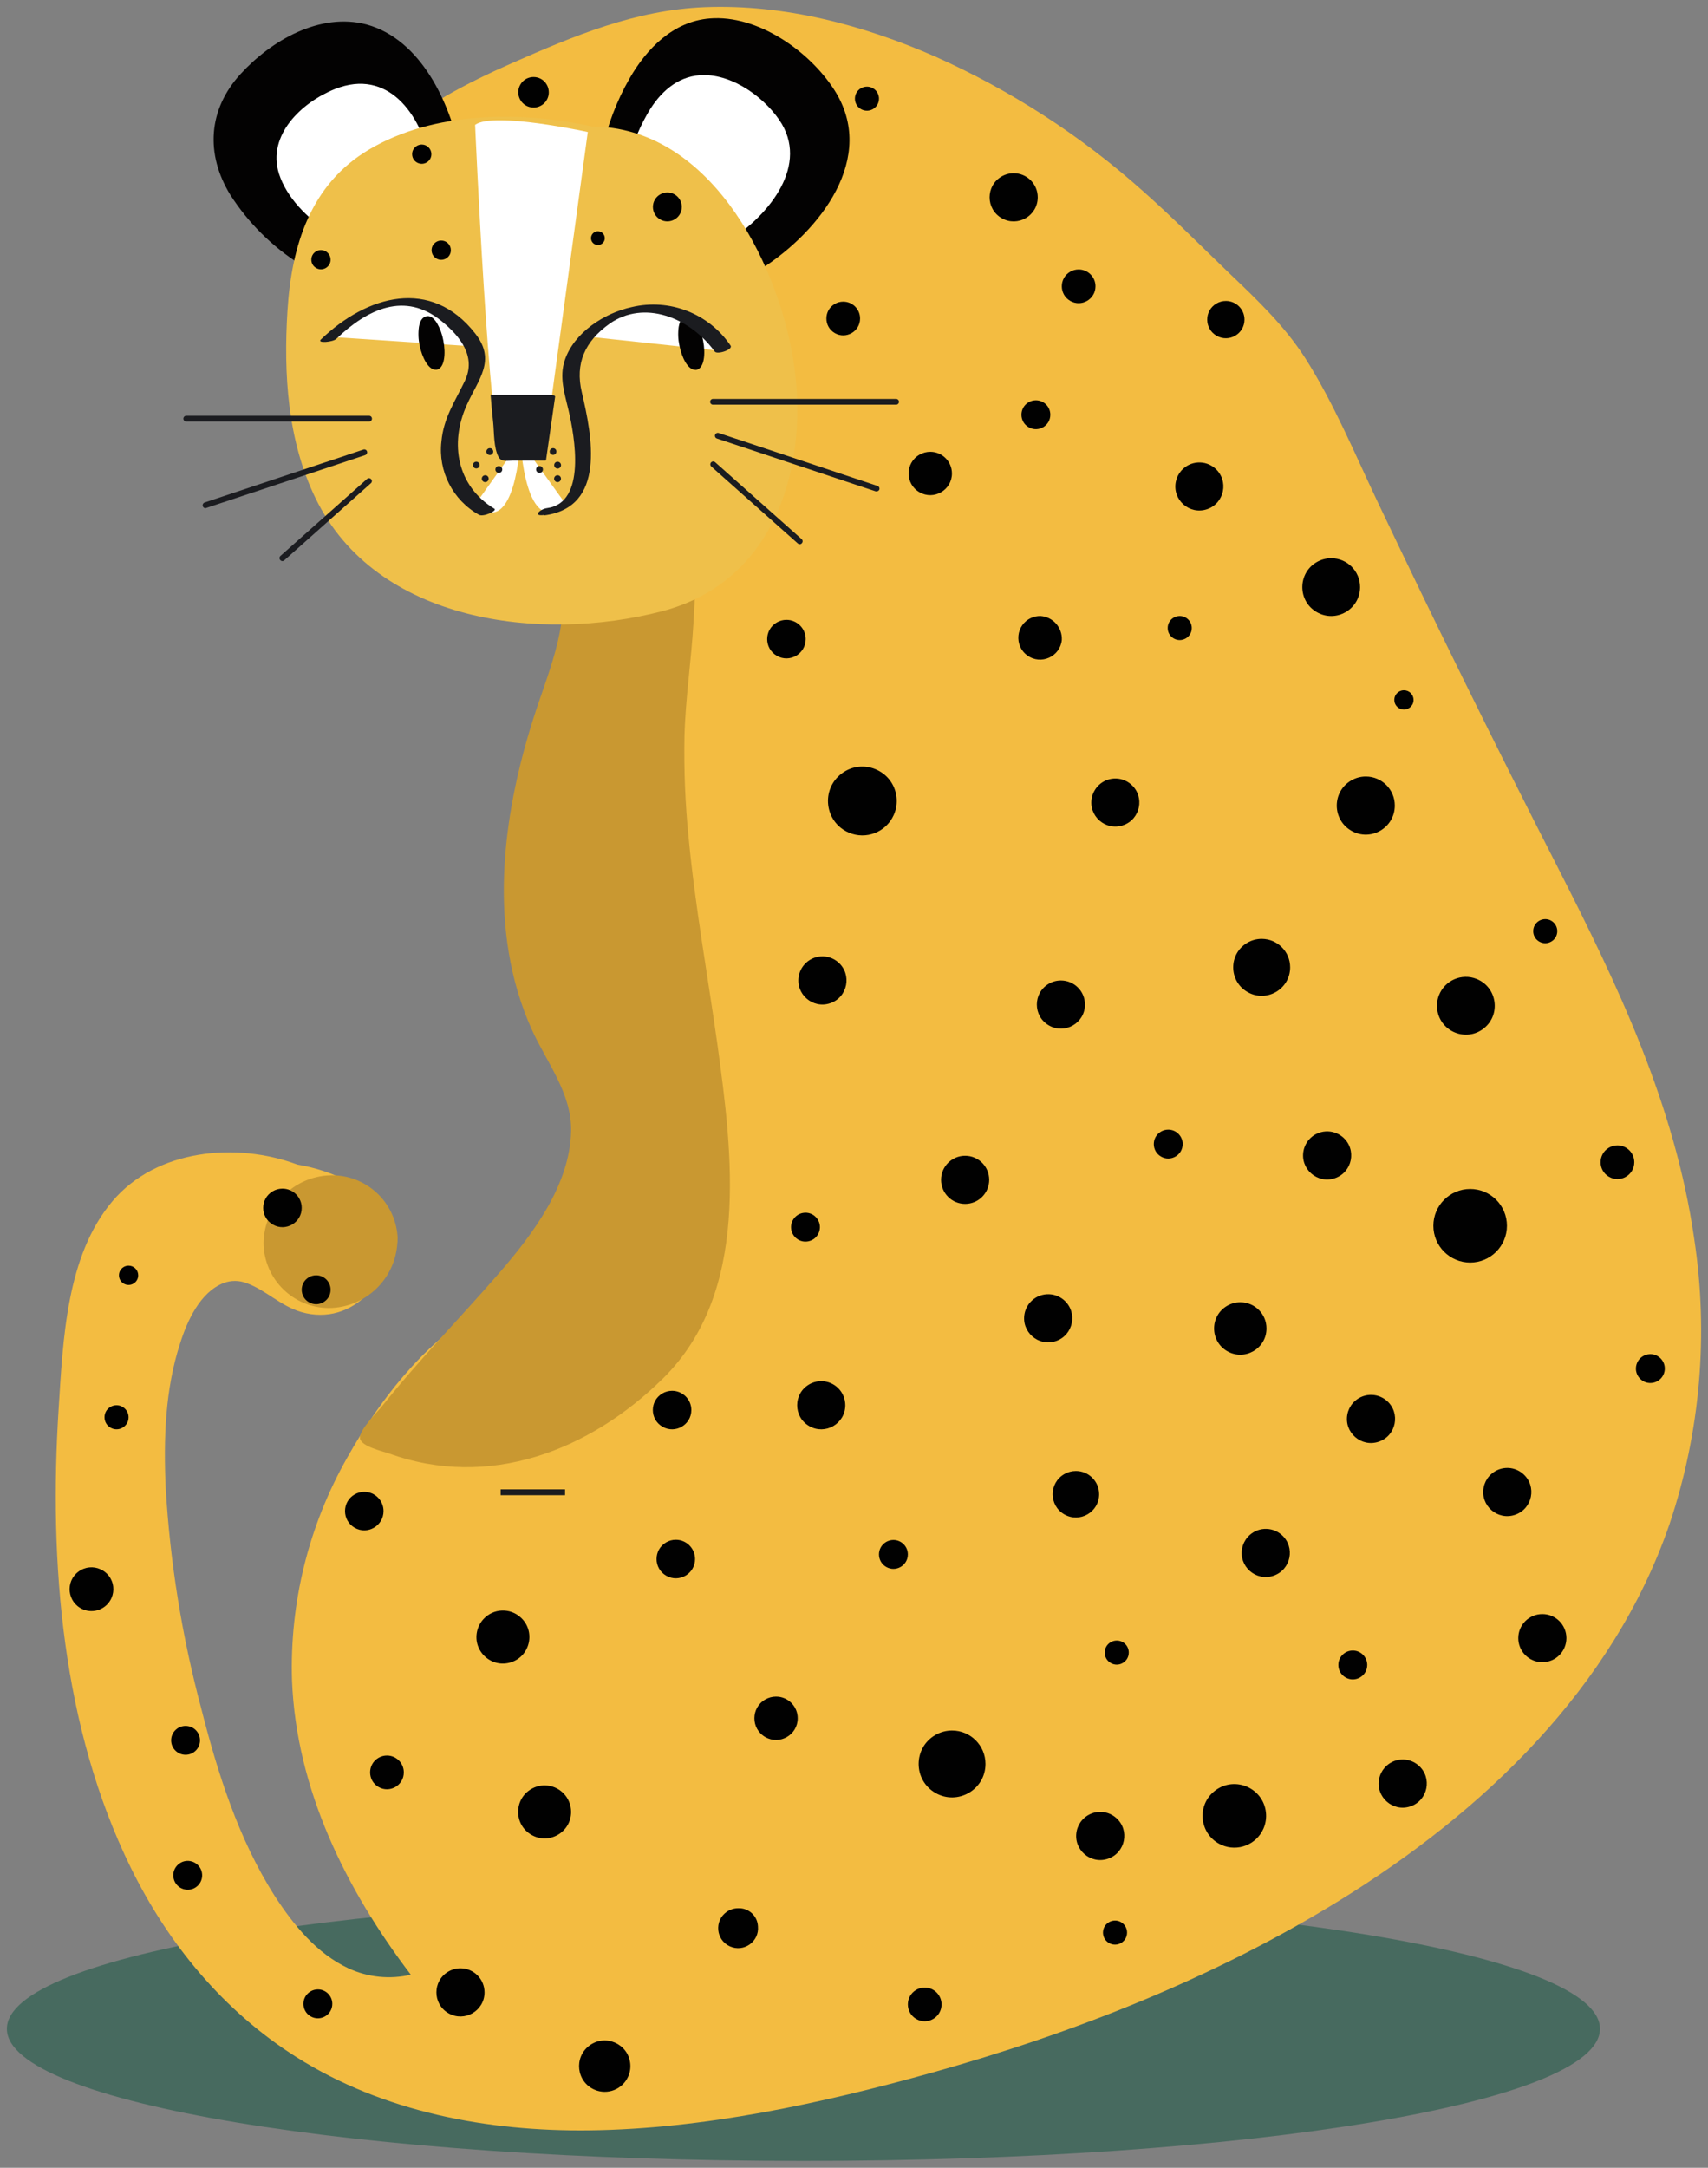 <?xml version="1.0" encoding="UTF-8"?> <svg xmlns="http://www.w3.org/2000/svg" viewBox="1876.62 2342.891 248.413 315.154" width="248.413" height="315.154"><rect x="1876.62" y="2342.891" width="248.413" height="315.154" fill="#808080" stroke="none"/><path fill="rgb(71, 106, 95)" stroke="none" fill-opacity="1" stroke-width="1" stroke-opacity="1" color="rgb(51, 51, 51)" class="cls-1" id="tSvgbdb65beb2f" title="Path 1" d="M 1993.47 2618.645 C 1928.47 2618.645 1877.62 2627.075 1877.62 2637.845 C 1877.62 2648.615 1928.51 2657.045 1993.47 2657.045 C 2058.43 2657.045 2109.32 2648.605 2109.32 2637.845C 2109.32 2627.085 2058.43 2618.645 1993.47 2618.645Z"></path><path fill="rgb(243, 188, 65)" stroke="none" fill-opacity="1" stroke-width="1" stroke-opacity="1" color="rgb(51, 51, 51)" class="cls-2" id="tSvg1702802dc04" title="Path 2" d="M 2123.02 2522.955 C 2120.22 2503.535 2111.95 2486.175 2103.12 2468.875 C 2094.1 2451.228 2085.337 2433.448 2076.83 2415.535 C 2073.56 2408.625 2070.56 2401.405 2066.44 2394.935 C 2063.44 2390.265 2059.44 2386.455 2055.44 2382.645 C 2051.28 2378.645 2047.23 2374.555 2042.92 2370.735 C 2033.9 2362.659 2023.678 2356.036 2012.62 2351.105 C 2002.13 2346.515 1990.67 2343.485 1979.14 2343.935 C 1969.03 2344.335 1960.14 2348.085 1951.04 2352.085 C 1937.95 2357.845 1925.95 2365.275 1922.52 2380.185 C 1920.27 2390.025 1921.4 2400.505 1923.02 2410.335 C 1923.252 2411.415 1924.186 2412.201 1925.29 2412.245 C 1930.026 2412.824 1934.722 2413.696 1939.35 2414.855 C 1947.35 2416.785 1956.1 2419.275 1962.55 2424.585 C 1965.23 2426.785 1967.48 2429.685 1967.62 2433.295 C 1967.612 2435.183 1967.203 2437.047 1966.42 2438.765 C 1964.84 2442.695 1963.14 2446.585 1961.64 2450.555 C 1956.88 2463.115 1953.89 2476.405 1960.64 2488.855 C 1963.4 2493.975 1969.09 2498.255 1969.64 2504.315 C 1970.04 2508.645 1967.99 2512.785 1965.56 2516.245 C 1960.56 2523.295 1953.3 2528.855 1946.09 2533.445 C 1937.94 2538.635 1931.81 2546.445 1927.09 2554.855 C 1921.505 2564.704 1918.738 2575.899 1919.09 2587.215 C 1919.72 2603.025 1926.93 2617.575 1936.37 2629.975 C 1933.332 2630.687 1930.143 2630.363 1927.31 2629.055 C 1922.68 2626.895 1919.31 2622.745 1916.58 2618.535 C 1911.32 2610.305 1908.26 2600.625 1905.88 2591.235 C 1903.08 2580.754 1901.351 2570.015 1900.72 2559.185 C 1900.4 2552.185 1900.63 2544.845 1902.82 2538.185 C 1903.82 2534.975 1905.73 2530.725 1909.15 2529.415 C 1910.207 2529.015 1911.373 2529.015 1912.43 2529.415 C 1915.27 2530.415 1917.43 2532.765 1920.43 2533.635 C 1928 2535.855 1934.43 2528.635 1932.79 2521.135 C 1931.58 2515.675 1924.79 2513.015 1919.86 2512.195 C 1910.97 2508.875 1899.39 2509.965 1892.99 2517.505 C 1886.25 2525.445 1885.79 2537.675 1885.15 2547.685 C 1883.72 2570.075 1885.64 2594.035 1895.65 2614.435 C 1901.13 2625.585 1909.17 2635.285 1919.73 2641.955 C 1932.37 2649.955 1947.57 2652.785 1962.35 2652.605 C 1978.99 2652.395 1996.08 2648.705 2012.14 2644.225 C 2032.79 2638.465 2053.14 2630.465 2071.37 2619.225 C 2092.37 2606.295 2111.24 2588.275 2119.43 2564.485C 2123.916 2551.125 2125.146 2536.887 2123.02 2522.955Z"></path><path fill="rgb(3, 2, 2)" stroke="none" fill-opacity="1" stroke-width="1" stroke-opacity="1" color="rgb(51, 51, 51)" class="cls-3" id="tSvgbfd68a4a78" title="Path 3" d="M 1997.95 2355.945 C 1994.33 2350.315 1986.83 2345.015 1979.85 2345.575 C 1974.55 2345.995 1970.66 2349.945 1968.16 2354.335 C 1966.277 2357.632 1964.927 2361.206 1964.16 2364.925 C 1964.074 2365.602 1964.38 2366.269 1964.95 2366.645 C 1971.617 2371.665 1978.283 2376.685 1984.95 2381.705 C 1985.26 2381.937 1985.626 2382.082 1986.01 2382.125 C 1986.534 2382.239 1987.081 2382.138 1987.53 2381.845C 1995.83 2376.475 2004.3 2365.795 1997.95 2355.945Z"></path><path fill="rgb(255, 255, 255)" stroke="none" fill-opacity="1" stroke-width="1" stroke-opacity="1" color="rgb(51, 51, 51)" class="cls-4" id="tSvg17dee239ab2" title="Path 4" d="M 1989.95 2360.315 C 1987.46 2356.685 1982.44 2353.215 1977.83 2353.885 C 1974.52 2354.365 1972.16 2356.885 1970.61 2359.735 C 1969.372 2361.937 1968.475 2364.314 1967.95 2366.785 C 1967.936 2366.813 1967.936 2366.847 1967.95 2366.875 C 1972.733 2370.465 1977.517 2374.055 1982.3 2377.645 C 1982.381 2377.695 1982.477 2377.713 1982.57 2377.695 C 1982.719 2377.712 1982.871 2377.691 1983.01 2377.635C 1988.5 2374.055 1994.42 2366.835 1989.95 2360.315Z"></path><path fill="rgb(3, 2, 2)" stroke="none" fill-opacity="1" stroke-width="1" stroke-opacity="1" color="rgb(51, 51, 51)" class="cls-3" id="tSvg963e0fc931" title="Path 5" d="M 1943.56 2365.215 C 1942.05 2357.785 1937.85 2348.645 1929.95 2346.455 C 1923.14 2344.645 1916.04 2348.805 1911.61 2353.645 C 1906.87 2358.825 1906.5 2365.295 1910.1 2371.195 C 1912.709 2375.272 1916.18 2378.727 1920.27 2381.315 C 1920.877 2381.662 1921.597 2381.752 1922.27 2381.565 C 1922.593 2381.548 1922.905 2381.44 1923.17 2381.255 C 1929.837 2376.255 1936.503 2371.255 1943.17 2366.255C 1943.498 2366.019 1943.652 2365.609 1943.56 2365.215Z"></path><path fill="rgb(255, 255, 255)" stroke="none" fill-opacity="1" stroke-width="1" stroke-opacity="1" color="rgb(51, 51, 51)" class="cls-4" id="tSvgd9cd9e529" title="Path 6" d="M 1939.22 2366.365 C 1937.81 2359.485 1933.06 2352.765 1925.33 2355.835 C 1920.51 2357.755 1915.42 2362.535 1917.2 2368.165 C 1918.3 2371.615 1921.33 2374.605 1924.31 2376.555 C 1924.731 2376.681 1925.184 2376.646 1925.58 2376.455 C 1925.868 2376.411 1926.145 2376.316 1926.4 2376.175 C 1930.583 2373.032 1934.767 2369.888 1938.95 2366.745C 1939.03 2366.645 1939.25 2366.535 1939.22 2366.365Z"></path><path fill="rgb(201, 152, 49)" stroke="none" fill-opacity="1" stroke-width="1" stroke-opacity="1" color="rgb(51, 51, 51)" class="cls-5" id="tSvg18b02049aa7" title="Path 7" d="M 1980.95 2494.645 C 1979.54 2484.645 1977.73 2474.725 1976.77 2464.645 C 1976.275 2459.738 1976.075 2454.806 1976.17 2449.875 C 1976.32 2444.375 1977.17 2438.875 1977.48 2433.415 C 1978.36 2419.105 1977.95 2403.955 1973.86 2390.095 C 1973.69 2389.515 1973.51 2388.945 1973.31 2388.375 C 1973.31 2388.375 1973.31 2388.375 1973.31 2388.375 C 1973.31 2388.375 1973.31 2388.265 1973.24 2388.195 C 1972.87 2387.806 1972.381 2387.553 1971.85 2387.475 C 1970.74 2387.055 1969.41 2386.745 1969.29 2387.075 C 1965.92 2396.315 1962.55 2405.555 1959.18 2414.795 C 1958.49 2416.685 1957.61 2418.595 1957.09 2420.535 C 1956.49 2422.785 1958 2424.535 1958.35 2426.905 C 1959.35 2434.275 1956.29 2440.725 1954.14 2447.515 C 1949.59 2461.865 1947.57 2478.265 1953.9 2492.425 C 1956.05 2497.245 1959.79 2501.805 1959.68 2507.315 C 1959.52 2515.145 1954.12 2522.315 1949.22 2527.965 C 1943.57 2534.475 1937.52 2540.625 1932.14 2547.385 C 1931.55 2548.125 1928.75 2550.865 1928.98 2552.035 C 1929.21 2553.205 1932.35 2553.895 1933.14 2554.175 C 1947.68 2559.465 1962.36 2553.835 1973.05 2543.285C 1985.75 2530.765 1983.16 2510.645 1980.95 2494.645Z"></path><path fill="rgb(239, 192, 74)" stroke="none" fill-opacity="1" stroke-width="1" stroke-opacity="1" color="rgb(51, 51, 51)" class="cls-6" id="tSvg10f3a4124b6" title="Path 8" d="M 1991.95 2394.915 C 1989.51 2380.445 1979.61 2361.375 1962.71 2361.275 C 1952.31 2358.975 1939.71 2359.085 1930.36 2364.595 C 1921.75 2369.645 1919.02 2378.645 1918.43 2388.045 C 1917.85 2397.235 1918.43 2406.945 1922.52 2415.345 C 1931.36 2433.425 1955.25 2436.345 1972.9 2431.755C 1989.55 2427.415 1994.5 2410.305 1991.95 2394.915Z"></path><path fill="rgb(255, 255, 255)" stroke="none" fill-opacity="1" stroke-width="1" stroke-opacity="1" color="rgb(51, 51, 51)" class="cls-4" id="tSvg4d93f9a865" title="Path 9" d="M 1952.29 2407.055 C 1952.29 2407.055 1951.64 2421.515 1945.72 2416.255Z"></path><path fill="rgb(255, 255, 255)" stroke="none" fill-opacity="1" stroke-width="1" stroke-opacity="1" color="rgb(51, 51, 51)" class="cls-4" id="tSvgc2b8b774a7" title="Path 10" d="M 1952.33 2407.055 C 1952.33 2407.055 1952.95 2421.515 1958.95 2416.255Z"></path><path fill="rgb(255, 255, 255)" stroke="none" fill-opacity="1" stroke-width="1" stroke-opacity="1" color="rgb(51, 51, 51)" class="cls-4" id="tSvg1519fc9340f" title="Path 11" d="M 1924.7 2391.865 C 1924.7 2391.865 1934.5 2379.965 1945.7 2393.265Z"></path><path fill="rgb(3, 2, 2)" stroke="none" fill-opacity="1" stroke-width="1" stroke-opacity="1" color="rgb(51, 51, 51)" class="cls-3" id="tSvg10a677a6477" title="Path 12" d="M 1941.1 2392.405 C 1940.942 2391.515 1940.631 2390.659 1940.18 2389.875 C 1939.57 2388.875 1938.99 2388.775 1938.61 2388.875 C 1938.23 2388.975 1937.74 2389.275 1937.55 2390.415 C 1937.427 2391.311 1937.461 2392.221 1937.65 2393.105 C 1938.01 2394.905 1938.95 2396.645 1939.95 2396.645 C 1940.013 2396.655 1940.077 2396.655 1940.14 2396.645C 1941.27 2396.405 1941.48 2394.335 1941.1 2392.405Z"></path><path fill="rgb(255, 255, 255)" stroke="none" fill-opacity="1" stroke-width="1" stroke-opacity="1" color="rgb(51, 51, 51)" class="cls-4" id="tSvgec02fa8957" title="Path 13" d="M 1962.48 2391.865 C 1962.48 2391.865 1970.88 2380.665 1982.07 2393.965Z"></path><path fill="rgb(3, 2, 2)" stroke="none" fill-opacity="1" stroke-width="1" stroke-opacity="1" color="rgb(51, 51, 51)" class="cls-3" id="tSvg13b7206ce2d" title="Path 14" d="M 1978.88 2392.405 C 1978.722 2391.515 1978.411 2390.659 1977.96 2389.875 C 1977.35 2388.875 1976.77 2388.775 1976.39 2388.875 C 1976.01 2388.975 1975.52 2389.275 1975.33 2390.415 C 1975.207 2391.311 1975.241 2392.221 1975.43 2393.105 C 1975.79 2394.925 1976.68 2396.665 1977.74 2396.665 C 1977.8 2396.675 1977.86 2396.675 1977.92 2396.665C 1979.05 2396.405 1979.26 2394.335 1978.88 2392.405Z"></path><path fill="rgb(255, 255, 255)" stroke="none" fill-opacity="1" stroke-width="1" stroke-opacity="1" color="rgb(51, 51, 51)" class="cls-4" id="tSvgbd2b1d42f9" title="Path 15" d="M 1945.72 2361.045 C 1945.72 2361.045 1947.72 2407.045 1949.72 2409.685 C 1951.69 2409.685 1953.66 2409.685 1955.63 2409.685 C 1957.79 2393.818 1959.95 2377.952 1962.11 2362.085C 1962.11 2362.085 1948.35 2359.075 1945.72 2361.045Z"></path><path fill="rgb(27, 28, 32)" stroke="none" fill-opacity="1" stroke-width="1" stroke-opacity="1" color="rgb(51, 51, 51)" class="cls-7" id="tSvg174cb8aef2e" title="Path 16" d="M 1956.71 2400.295 C 1953.863 2400.295 1951.017 2400.295 1948.17 2400.295 C 1948.108 2400.274 1948.042 2400.274 1947.98 2400.295 C 1947.98 2400.295 1947.98 2400.295 1947.98 2400.355 C 1948.08 2401.695 1948.21 2403.035 1948.35 2404.355 C 1948.49 2405.675 1948.41 2408.055 1949.15 2409.355 C 1949.57 2410.075 1950.36 2409.865 1951.15 2409.865 C 1952.703 2409.865 1954.257 2409.865 1955.81 2409.865 C 1955.87 2409.865 1956.03 2409.865 1956.04 2409.755 C 1956.48 2406.688 1956.92 2403.622 1957.36 2400.555C 1957.34 2400.345 1956.84 2400.295 1956.71 2400.295Z"></path><path fill="rgb(27, 28, 32)" stroke="none" fill-opacity="1" stroke-width="1" stroke-opacity="1" color="rgb(51, 51, 51)" class="cls-7" id="tSvgfff993c6f1" title="Path 17" d="M 1957.55 2408.535 C 1957.55 2408.158 1957.142 2407.922 1956.815 2408.111 C 1956.488 2408.299 1956.488 2408.771 1956.815 2408.959 C 1956.889 2409.002 1956.974 2409.025 1957.06 2409.025C 1957.331 2409.025 1957.55 2408.806 1957.55 2408.535Z"></path><path fill="rgb(27, 28, 32)" stroke="none" fill-opacity="1" stroke-width="1" stroke-opacity="1" color="rgb(51, 51, 51)" class="cls-7" id="tSvg8bf3687f97" title="Path 18" d="M 1955.09 2410.645 C 1954.705 2410.645 1954.465 2411.062 1954.657 2411.395 C 1954.746 2411.55 1954.911 2411.645 1955.09 2411.645 C 1955.475 2411.645 1955.715 2411.228 1955.523 2410.895C 1955.434 2410.74 1955.269 2410.645 1955.09 2410.645Z"></path><path fill="rgb(27, 28, 32)" stroke="none" fill-opacity="1" stroke-width="1" stroke-opacity="1" color="rgb(51, 51, 51)" class="cls-7" id="tSvge825b0c3b6" title="Path 19" d="M 1957.22 2410.505 C 1957.212 2410.89 1957.624 2411.139 1957.961 2410.953 C 1958.298 2410.767 1958.308 2410.286 1957.979 2410.087 C 1957.901 2410.04 1957.811 2410.015 1957.72 2410.015C 1957.445 2410.009 1957.22 2410.23 1957.22 2410.505Z"></path><path fill="rgb(27, 28, 32)" stroke="none" fill-opacity="1" stroke-width="1" stroke-opacity="1" color="rgb(51, 51, 51)" class="cls-7" id="tSvg13f3714d468" title="Path 20" d="M 1957.72 2411.985 C 1957.335 2411.977 1957.086 2412.389 1957.272 2412.726 C 1957.458 2413.063 1957.939 2413.073 1958.138 2412.743 C 1958.187 2412.663 1958.212 2412.569 1958.21 2412.475C 1958.21 2412.204 1957.991 2411.985 1957.72 2411.985Z"></path><path fill="rgb(27, 28, 32)" stroke="none" fill-opacity="1" stroke-width="1" stroke-opacity="1" color="rgb(51, 51, 51)" class="cls-7" id="tSvg53bcc2f51f" title="Path 21" d="M 1949.17 2410.645 C 1948.785 2410.645 1948.545 2411.062 1948.737 2411.395 C 1948.826 2411.55 1948.991 2411.645 1949.17 2411.645 C 1949.555 2411.645 1949.795 2411.228 1949.603 2410.895C 1949.514 2410.74 1949.349 2410.645 1949.17 2410.645Z"></path><path fill="rgb(27, 28, 32)" stroke="none" fill-opacity="1" stroke-width="1" stroke-opacity="1" color="rgb(51, 51, 51)" class="cls-7" id="tSvgac3fb1fc8f" title="Path 22" d="M 1947.86 2408.045 C 1947.475 2408.045 1947.235 2408.462 1947.427 2408.795 C 1947.516 2408.95 1947.681 2409.045 1947.86 2409.045 C 1948.245 2409.045 1948.485 2408.628 1948.293 2408.295C 1948.204 2408.14 1948.039 2408.045 1947.86 2408.045Z"></path><path fill="rgb(27, 28, 32)" stroke="none" fill-opacity="1" stroke-width="1" stroke-opacity="1" color="rgb(51, 51, 51)" class="cls-7" id="tSvg4eae4fece7" title="Path 23" d="M 1945.89 2410.015 C 1945.513 2410.015 1945.277 2410.423 1945.466 2410.75 C 1945.654 2411.077 1946.126 2411.077 1946.314 2410.75 C 1946.357 2410.676 1946.38 2410.591 1946.38 2410.505C 1946.38 2410.234 1946.161 2410.015 1945.89 2410.015Z"></path><path fill="rgb(27, 28, 32)" stroke="none" fill-opacity="1" stroke-width="1" stroke-opacity="1" color="rgb(51, 51, 51)" class="cls-7" id="tSvg134943a2b9d" title="Path 24" d="M 1947.2 2411.985 C 1946.815 2411.977 1946.566 2412.389 1946.752 2412.726 C 1946.938 2413.063 1947.419 2413.073 1947.618 2412.743 C 1947.667 2412.663 1947.692 2412.569 1947.69 2412.475C 1947.69 2412.204 1947.471 2411.985 1947.2 2411.985Z"></path><path fill="rgb(27, 28, 32)" stroke="none" fill-opacity="1" stroke-width="1" stroke-opacity="1" color="rgb(51, 51, 51)" class="cls-7" id="tSvgd2a3bb471" title="Path 25" d="M 1930.3 2404.175 C 1921.437 2404.175 1912.573 2404.175 1903.71 2404.175 C 1903.387 2404.175 1903.185 2403.825 1903.346 2403.545 C 1903.421 2403.415 1903.56 2403.335 1903.71 2403.335 C 1912.573 2403.335 1921.437 2403.335 1930.3 2403.335 C 1930.623 2403.335 1930.825 2403.685 1930.664 2403.965C 1930.589 2404.095 1930.45 2404.175 1930.3 2404.175Z"></path><path fill="rgb(27, 28, 32)" stroke="none" fill-opacity="1" stroke-width="1" stroke-opacity="1" color="rgb(51, 51, 51)" class="cls-7" id="tSvg902f395493" title="Path 26" d="M 1906.51 2416.775 C 1906.328 2416.775 1906.166 2416.658 1906.11 2416.485 C 1906.043 2416.262 1906.161 2416.025 1906.38 2415.945 C 1914.073 2413.382 1921.767 2410.818 1929.46 2408.255 C 1929.681 2408.175 1929.924 2408.293 1930 2408.515 C 1930.073 2408.739 1929.952 2408.979 1929.73 2409.055C 1922.033 2411.622 1914.337 2414.188 1906.51 2416.775Z"></path><path fill="rgb(27, 28, 32)" stroke="none" fill-opacity="1" stroke-width="1" stroke-opacity="1" color="rgb(51, 51, 51)" class="cls-7" id="tSvg5d91ecfbbe" title="Path 27" d="M 1917.71 2424.465 C 1917.588 2424.47 1917.47 2424.418 1917.39 2424.325 C 1917.227 2424.158 1917.227 2423.892 1917.39 2423.725 C 1921.59 2419.995 1925.79 2416.265 1929.99 2412.535 C 1930.151 2412.368 1930.419 2412.368 1930.58 2412.535 C 1930.747 2412.696 1930.747 2412.964 1930.58 2413.125 C 1926.37 2416.872 1922.16 2420.618 1917.95 2424.365C 1917.883 2424.423 1917.799 2424.458 1917.71 2424.465Z"></path><path fill="rgb(27, 28, 32)" stroke="none" fill-opacity="1" stroke-width="1" stroke-opacity="1" color="rgb(51, 51, 51)" class="cls-7" id="tSvg1a0f5ff3c3" title="Path 28" d="M 2006.95 2401.725 C 1998.073 2401.725 1989.197 2401.725 1980.32 2401.725 C 1980.088 2401.725 1979.9 2401.537 1979.9 2401.305 C 1979.9 2401.073 1980.088 2400.885 1980.32 2400.885 C 1989.197 2400.885 1998.073 2400.885 2006.95 2400.885 C 2007.182 2400.885 2007.37 2401.073 2007.37 2401.305C 2007.37 2401.537 2007.182 2401.725 2006.95 2401.725Z"></path><path fill="rgb(27, 28, 32)" stroke="none" fill-opacity="1" stroke-width="1" stroke-opacity="1" color="rgb(51, 51, 51)" class="cls-7" id="tSvg141fee9be20" title="Path 29" d="M 2004.11 2414.325 C 2004.067 2414.325 2004.023 2414.325 2003.98 2414.325 C 1996.283 2411.765 1988.587 2409.205 1980.89 2406.645 C 1980.669 2406.573 1980.548 2406.336 1980.62 2406.115 C 1980.691 2405.889 1980.936 2405.766 1981.16 2405.845 C 1988.853 2408.408 1996.547 2410.972 2004.24 2413.535 C 2004.466 2413.606 2004.589 2413.851 2004.51 2414.075C 2004.44 2414.232 2004.282 2414.331 2004.11 2414.325Z"></path><path fill="rgb(27, 28, 32)" stroke="none" fill-opacity="1" stroke-width="1" stroke-opacity="1" color="rgb(51, 51, 51)" class="cls-7" id="tSvg286210a7d3" title="Path 30" d="M 1992.95 2422.015 C 1992.848 2422.017 1992.748 2421.981 1992.67 2421.915 C 1988.47 2418.182 1984.27 2414.448 1980.07 2410.715 C 1979.828 2410.499 1979.909 2410.102 1980.217 2410 C 1980.36 2409.953 1980.517 2409.985 1980.63 2410.085 C 1984.83 2413.818 1989.03 2417.552 1993.23 2421.285 C 1993.397 2421.446 1993.397 2421.714 1993.23 2421.875C 1993.16 2421.959 1993.059 2422.009 1992.95 2422.015Z"></path><rect color="rgb(51, 51, 51)" fill="rgb(27, 28, 32)" class="cls-7" x="1949.434" y="2559.416" width="9.37" height="0.85" transform="matrix(0.003, -1, 1, 0.003, 6.05, 152.22)" id="tSvge31a41a9eb" title="Rectangle 1" fill-opacity="1" stroke="none" stroke-opacity="1" style="transform: rotate(270.17deg);"></rect><path fill="rgb(27, 28, 32)" stroke="none" fill-opacity="1" stroke-width="1" stroke-opacity="1" color="rgb(51, 51, 51)" class="cls-7" id="tSvgfc07a28c34" title="Path 31" d="M 1948.51 2416.845 C 1943.09 2413.565 1941.97 2407.365 1944.51 2401.765 C 1946.18 2398.025 1948.83 2395.335 1945.75 2391.395 C 1939.32 2383.155 1929.99 2385.805 1923.28 2392.255 C 1922.69 2392.835 1925.05 2392.625 1925.52 2392.165 C 1930.05 2387.815 1935.52 2385.225 1940.84 2389.575 C 1943.51 2391.745 1945.94 2394.725 1944.22 2398.285 C 1942.78 2401.285 1941.13 2403.645 1940.82 2407.075 C 1940.319 2411.4 1942.469 2415.601 1946.27 2417.725C 1946.91 2418.115 1949.02 2417.115 1948.51 2416.845Z"></path><path fill="rgb(27, 28, 32)" stroke="none" fill-opacity="1" stroke-width="1" stroke-opacity="1" color="rgb(51, 51, 51)" class="cls-7" id="tSvg1393567e48d" title="Path 32" d="M 1955.74 2417.825 C 1964.83 2416.665 1962.74 2406.305 1961.24 2399.925 C 1960.24 2395.735 1961.68 2392.505 1965.32 2389.925 C 1970.24 2386.505 1976.85 2388.925 1980.57 2393.995 C 1980.94 2394.495 1983.3 2393.705 1982.87 2393.125 C 1979.708 2388.461 1973.993 2386.236 1968.51 2387.535 C 1964.51 2388.395 1960.1 2391.245 1958.76 2395.265 C 1957.92 2397.775 1958.76 2400.145 1959.32 2402.575 C 1960.19 2406.345 1961.95 2416.025 1956.17 2416.765 C 1955.17 2416.895 1954.02 2417.995 1955.74 2417.765C 1955.74 2417.785 1955.74 2417.805 1955.74 2417.825Z"></path><path fill="rgb(201, 152, 49)" stroke="none" fill-opacity="1" stroke-width="1" stroke-opacity="1" color="rgb(51, 51, 51)" class="cls-5" id="tSvg16c9ffd38d5" title="Path 33" d="M 1934.44 2523.165 C 1934.466 2522.979 1934.466 2522.791 1934.44 2522.605 C 1934.064 2517.542 1929.796 2513.656 1924.72 2513.755 C 1919.33 2513.879 1915.008 2518.254 1914.95 2523.645 C 1915.026 2528.849 1919.255 2533.034 1924.46 2533.055 C 1929.729 2533.008 1934.07 2528.904 1934.41 2523.645C 1934.439 2523.487 1934.449 2523.326 1934.44 2523.165Z"></path><path fill="rgb(1, 1, 1)" stroke="none" fill-opacity="1" stroke-width="1" stroke-opacity="1" color="rgb(51, 51, 51)" class="cls-8" id="tSvg13f9639fcad" title="Path 34" d="M 2079.48 2459.995 C 2079.488 2463.244 2075.976 2465.282 2073.159 2463.665 C 2070.341 2462.047 2070.332 2457.986 2073.141 2456.355 C 2073.788 2455.98 2074.522 2455.783 2075.27 2455.785C 2077.595 2455.785 2079.48 2457.67 2079.48 2459.995Z"></path><path fill="rgb(1, 1, 1)" stroke="none" fill-opacity="1" stroke-width="1" stroke-opacity="1" color="rgb(51, 51, 51)" class="cls-8" id="tSvg99f6de783a" title="Path 35" d="M 2031.05 2435.935 C 2030.803 2438.363 2028.021 2439.613 2026.042 2438.186 C 2024.063 2436.758 2024.371 2433.723 2026.597 2432.723 C 2027.022 2432.532 2027.484 2432.437 2027.95 2432.445C 2029.762 2432.568 2031.141 2434.121 2031.05 2435.935Z"></path><path fill="rgb(1, 1, 1)" stroke="none" fill-opacity="1" stroke-width="1" stroke-opacity="1" color="rgb(51, 51, 51)" class="cls-8" id="tSvg18bd5411e0a" title="Path 36" d="M 2049.95 2434.195 C 2049.95 2435.542 2048.492 2436.384 2047.325 2435.711 C 2046.158 2435.037 2046.158 2433.353 2047.325 2432.679 C 2047.591 2432.526 2047.893 2432.445 2048.2 2432.445C 2049.166 2432.445 2049.95 2433.229 2049.95 2434.195Z"></path><path fill="rgb(1, 1, 1)" stroke="none" fill-opacity="1" stroke-width="1" stroke-opacity="1" color="rgb(51, 51, 51)" class="cls-8" id="tSvg16cace0b486" title="Path 37" d="M 2064.26 2483.515 C 2064.268 2486.702 2060.823 2488.702 2058.059 2487.115 C 2055.295 2485.528 2055.285 2481.545 2058.041 2479.945 C 2058.676 2479.576 2059.397 2479.383 2060.13 2479.385C 2062.409 2479.39 2064.255 2481.236 2064.26 2483.515Z"></path><path fill="rgb(1, 1, 1)" stroke="none" fill-opacity="1" stroke-width="1" stroke-opacity="1" color="rgb(51, 51, 51)" class="cls-8" id="tSvg51f2129101" title="Path 38" d="M 2074.43 2428.245 C 2074.43 2431.478 2070.93 2433.499 2068.13 2431.882 C 2065.33 2430.266 2065.33 2426.224 2068.13 2424.608 C 2068.768 2424.239 2069.493 2424.045 2070.23 2424.045C 2072.55 2424.045 2074.43 2425.925 2074.43 2428.245Z"></path><path fill="rgb(1, 1, 1)" stroke="none" fill-opacity="1" stroke-width="1" stroke-opacity="1" color="rgb(51, 51, 51)" class="cls-8" id="tSvgdecc522487" title="Path 39" d="M 2091.36 2485.205 C 2094.367 2486.394 2094.958 2490.392 2092.425 2492.401 C 2089.892 2494.41 2086.134 2492.924 2085.661 2489.726 C 2085.553 2488.996 2085.639 2488.251 2085.91 2487.565C 2086.763 2485.409 2089.203 2484.352 2091.36 2485.205Z"></path><path fill="rgb(1, 1, 1)" stroke="none" fill-opacity="1" stroke-width="1" stroke-opacity="1" color="rgb(51, 51, 51)" class="cls-8" id="tSvg94ad081c9f" title="Path 40" d="M 1920.5 2518.495 C 1920.5 2520.65 1918.167 2521.998 1916.3 2520.92 C 1914.433 2519.842 1914.433 2517.148 1916.3 2516.07 C 1916.726 2515.824 1917.208 2515.695 1917.7 2515.695C 1919.246 2515.695 1920.5 2516.949 1920.5 2518.495Z"></path><path fill="rgb(1, 1, 1)" stroke="none" fill-opacity="1" stroke-width="1" stroke-opacity="1" color="rgb(51, 51, 51)" class="cls-8" id="tSvg30c1734e57" title="Path 41" d="M 1896.72 2528.295 C 1896.72 2529.373 1895.553 2530.046 1894.62 2529.507 C 1893.687 2528.969 1893.687 2527.621 1894.62 2527.083 C 1894.833 2526.96 1895.074 2526.895 1895.32 2526.895C 1896.093 2526.895 1896.72 2527.522 1896.72 2528.295Z"></path><path fill="rgb(1, 1, 1)" stroke="none" fill-opacity="1" stroke-width="1" stroke-opacity="1" color="rgb(51, 51, 51)" class="cls-8" id="tSvg136096151ab" title="Path 42" d="M 1895.32 2548.935 C 1895.32 2550.282 1893.862 2551.124 1892.695 2550.451 C 1891.528 2549.777 1891.528 2548.093 1892.695 2547.419 C 1892.961 2547.266 1893.263 2547.185 1893.57 2547.185C 1894.534 2547.19 1895.315 2547.971 1895.32 2548.935Z"></path><path fill="rgb(1, 1, 1)" stroke="none" fill-opacity="1" stroke-width="1" stroke-opacity="1" color="rgb(51, 51, 51)" class="cls-8" id="tSvg2270202b0e" title="Path 43" d="M 2040.79 2583.145 C 2040.79 2584.492 2039.332 2585.334 2038.165 2584.661 C 2036.998 2583.987 2036.998 2582.303 2038.165 2581.629 C 2038.434 2581.474 2038.739 2581.393 2039.05 2581.395C 2040.015 2581.395 2040.796 2582.18 2040.79 2583.145Z"></path><ellipse color="rgb(51, 51, 51)" fill="rgb(1, 1, 1)" class="cls-8" cx="1903.61" cy="2595.905" r="2.1" id="tSvgbc201d37b4" title="Ellipse 1" fill-opacity="1" stroke="none" stroke-opacity="1" rx="2.1" ry="2.1" style="transform: rotate(0deg);"></ellipse><path fill="rgb(1, 1, 1)" stroke="none" fill-opacity="1" stroke-width="1" stroke-opacity="1" color="rgb(51, 51, 51)" class="cls-8" id="tSvga81a87fbfe" title="Path 44" d="M 2048.63 2509.215 C 2048.63 2510.832 2046.88 2511.842 2045.48 2511.034 C 2044.08 2510.225 2044.08 2508.205 2045.48 2507.396 C 2045.799 2507.212 2046.161 2507.115 2046.53 2507.115C 2047.69 2507.115 2048.63 2508.055 2048.63 2509.215Z"></path><path fill="rgb(1, 1, 1)" stroke="none" fill-opacity="1" stroke-width="1" stroke-opacity="1" color="rgb(51, 51, 51)" class="cls-8" id="tSvg5878178d18" title="Path 45" d="M 1905.33 2617.085 C 1904.13 2618.168 1902.207 2617.547 1901.869 2615.966 C 1901.531 2614.385 1903.031 2613.031 1904.569 2613.528 C 1904.905 2613.637 1905.208 2613.828 1905.45 2614.085C 1906.258 2614.942 1906.204 2616.296 1905.33 2617.085Z"></path><path fill="rgb(1, 1, 1)" stroke="none" fill-opacity="1" stroke-width="1" stroke-opacity="1" color="rgb(51, 51, 51)" class="cls-8" id="tSvg17e5cf98009" title="Path 46" d="M 1947.09 2632.545 C 1947.09 2635.239 1944.173 2636.923 1941.84 2635.576 C 1939.507 2634.229 1939.507 2630.861 1941.84 2629.514 C 1942.372 2629.207 1942.976 2629.045 1943.59 2629.045C 1945.523 2629.045 1947.09 2630.612 1947.09 2632.545Z"></path><path fill="rgb(1, 1, 1)" stroke="none" fill-opacity="1" stroke-width="1" stroke-opacity="1" color="rgb(51, 51, 51)" class="cls-8" id="tSvg1906528a80b" title="Path 47" d="M 1935.35 2600.565 C 1935.35 2602.451 1933.308 2603.629 1931.675 2602.686 C 1930.041 2601.743 1930.042 2599.385 1931.675 2598.442 C 1932.062 2598.219 1932.503 2598.106 1932.95 2598.115C 1934.284 2598.142 1935.35 2599.231 1935.35 2600.565Z"></path><path fill="rgb(1, 1, 1)" stroke="none" fill-opacity="1" stroke-width="1" stroke-opacity="1" color="rgb(51, 51, 51)" class="cls-8" id="tSvg392b663e6e" title="Path 48" d="M 1952.37 2578.055 C 1954.552 2580.06 1953.745 2583.676 1950.918 2584.563 C 1948.09 2585.451 1945.362 2582.944 1946.007 2580.051 C 1946.155 2579.392 1946.473 2578.783 1946.93 2578.285C 1948.364 2576.708 1950.808 2576.605 1952.37 2578.055Z"></path><path fill="rgb(1, 1, 1)" stroke="none" fill-opacity="1" stroke-width="1" stroke-opacity="1" color="rgb(51, 51, 51)" class="cls-8" id="tSvg3b2507cd38" title="Path 49" d="M 1959.68 2606.305 C 1959.68 2609.269 1956.472 2611.121 1953.905 2609.639 C 1951.338 2608.157 1951.338 2604.453 1953.905 2602.971 C 1954.493 2602.631 1955.161 2602.453 1955.84 2602.455C 1957.962 2602.461 1959.68 2604.183 1959.68 2606.305Z"></path><path fill="rgb(1, 1, 1)" stroke="none" fill-opacity="1" stroke-width="1" stroke-opacity="1" color="rgb(51, 51, 51)" class="cls-8" id="tSvg3ba62cecbb" title="Path 50" d="M 1986.86 2622.935 C 1987.076 2625.157 1984.805 2626.779 1982.773 2625.855 C 1980.741 2624.93 1980.471 2622.153 1982.288 2620.855 C 1982.781 2620.503 1983.373 2620.314 1983.98 2620.315C 1985.497 2620.247 1986.784 2621.418 1986.86 2622.935Z"></path><path fill="rgb(1, 1, 1)" stroke="none" fill-opacity="1" stroke-width="1" stroke-opacity="1" color="rgb(51, 51, 51)" class="cls-8" id="tSvgf8349172e6" title="Path 51" d="M 2040.54 2623.855 C 2040.54 2625.202 2039.082 2626.044 2037.915 2625.371 C 2036.748 2624.697 2036.748 2623.013 2037.915 2622.339 C 2038.181 2622.186 2038.483 2622.105 2038.79 2622.105C 2039.756 2622.105 2040.54 2622.889 2040.54 2623.855Z"></path><path fill="rgb(1, 1, 1)" stroke="none" fill-opacity="1" stroke-width="1" stroke-opacity="1" color="rgb(51, 51, 51)" class="cls-8" id="tSvg22d8557af5" title="Path 52" d="M 2075.47 2584.935 C 2075.478 2586.552 2073.733 2587.57 2072.329 2586.769 C 2070.925 2585.967 2070.915 2583.946 2072.311 2583.131 C 2072.633 2582.944 2072.998 2582.845 2073.37 2582.845C 2074.526 2582.845 2075.464 2583.779 2075.47 2584.935Z"></path><path fill="rgb(1, 1, 1)" stroke="none" fill-opacity="1" stroke-width="1" stroke-opacity="1" color="rgb(51, 51, 51)" class="cls-8" id="tSvg58c6cc7e6e" title="Path 53" d="M 2116.29 2539.785 C 2117.883 2539.51 2119.176 2541.063 2118.618 2542.58 C 2118.371 2543.251 2117.799 2543.751 2117.1 2543.905 C 2115.521 2544.254 2114.158 2542.763 2114.645 2541.221C 2114.882 2540.473 2115.516 2539.919 2116.29 2539.785Z"></path><path fill="rgb(1, 1, 1)" stroke="none" fill-opacity="1" stroke-width="1" stroke-opacity="1" color="rgb(51, 51, 51)" class="cls-8" id="tSvg1801aa6758a" title="Path 54" d="M 1993.37 2519.235 C 1994.957 2518.927 1996.282 2520.453 1995.755 2521.981 C 1995.228 2523.509 1993.245 2523.894 1992.184 2522.674 C 1991.945 2522.398 1991.781 2522.064 1991.71 2521.705C 1991.484 2520.564 1992.228 2519.457 1993.37 2519.235Z"></path><path fill="rgb(1, 1, 1)" stroke="none" fill-opacity="1" stroke-width="1" stroke-opacity="1" color="rgb(51, 51, 51)" class="cls-8" id="tSvg108440133d5" title="Path 55" d="M 1992.64 2592.695 C 1992.64 2595.12 1990.015 2596.635 1987.915 2595.423 C 1985.815 2594.211 1985.815 2591.179 1987.915 2589.967 C 1988.394 2589.691 1988.937 2589.545 1989.49 2589.545C 1991.23 2589.545 1992.64 2590.955 1992.64 2592.695Z"></path><path fill="rgb(1, 1, 1)" stroke="none" fill-opacity="1" stroke-width="1" stroke-opacity="1" color="rgb(51, 51, 51)" class="cls-8" id="tSvg348abb6b40" title="Path 56" d="M 2008.66 2568.875 C 2008.66 2570.492 2006.91 2571.502 2005.51 2570.694 C 2004.11 2569.885 2004.11 2567.865 2005.51 2567.056 C 2005.829 2566.872 2006.191 2566.775 2006.56 2566.775C 2007.72 2566.775 2008.66 2567.715 2008.66 2568.875Z"></path><path fill="rgb(1, 1, 1)" stroke="none" fill-opacity="1" stroke-width="1" stroke-opacity="1" color="rgb(51, 51, 51)" class="cls-8" id="tSvgd359f7f379" title="Path 57" d="M 1999.56 2547.185 C 1999.56 2549.879 1996.643 2551.563 1994.31 2550.216 C 1991.977 2548.869 1991.977 2545.501 1994.31 2544.154 C 1994.845 2543.845 1995.452 2543.683 1996.07 2543.685C 1997.999 2543.691 1999.56 2545.256 1999.56 2547.185Z"></path><path fill="rgb(1, 1, 1)" stroke="none" fill-opacity="1" stroke-width="1" stroke-opacity="1" color="rgb(51, 51, 51)" class="cls-8" id="tSvg180fb696d5e" title="Path 58" d="M 1977.17 2547.885 C 1977.17 2550.04 1974.837 2551.388 1972.97 2550.31 C 1971.103 2549.232 1971.103 2546.538 1972.97 2545.46 C 1973.399 2545.213 1973.885 2545.083 1974.38 2545.085C 1975.922 2545.091 1977.17 2546.342 1977.17 2547.885Z"></path><path fill="rgb(1, 1, 1)" stroke="none" fill-opacity="1" stroke-width="1" stroke-opacity="1" color="rgb(51, 51, 51)" class="cls-8" id="tSvgf929cf2426" title="Path 59" d="M 1977.71 2569.545 C 1977.71 2571.7 1975.377 2573.048 1973.51 2571.97 C 1971.643 2570.892 1971.643 2568.198 1973.51 2567.12 C 1973.936 2566.874 1974.418 2566.745 1974.91 2566.745C 1976.456 2566.745 1977.71 2567.999 1977.71 2569.545Z"></path><ellipse color="rgb(51, 51, 51)" fill="rgb(1, 1, 1)" class="cls-8" cx="2016.99" cy="2514.415" r="3.5" id="tSvg2c624112ed" title="Ellipse 2" fill-opacity="1" stroke="none" stroke-opacity="1" rx="3.5" ry="3.5" style="transform: rotate(0deg);"></ellipse><path fill="rgb(1, 1, 1)" stroke="none" fill-opacity="1" stroke-width="1" stroke-opacity="1" color="rgb(51, 51, 51)" class="cls-8" id="tSvg8fb96763fa" title="Path 60" d="M 2034.42 2488.935 C 2034.42 2491.629 2031.503 2493.313 2029.17 2491.966 C 2026.837 2490.619 2026.837 2487.251 2029.17 2485.904 C 2029.702 2485.597 2030.306 2485.435 2030.92 2485.435C 2032.853 2485.435 2034.42 2487.002 2034.42 2488.935Z"></path><path fill="rgb(1, 1, 1)" stroke="none" fill-opacity="1" stroke-width="1" stroke-opacity="1" color="rgb(51, 51, 51)" class="cls-8" id="tSvgf80e6aaf03" title="Path 61" d="M 2001.71 2389.195 C 2001.71 2391.081 1999.668 2392.26 1998.035 2391.317 C 1996.402 2390.374 1996.402 2388.016 1998.035 2387.073 C 1998.407 2386.858 1998.83 2386.745 1999.26 2386.745C 2000.613 2386.745 2001.71 2387.842 2001.71 2389.195Z"></path><path fill="rgb(1, 1, 1)" stroke="none" fill-opacity="1" stroke-width="1" stroke-opacity="1" color="rgb(51, 51, 51)" class="cls-8" id="tSvg9800f8133d" title="Path 62" d="M 1964.58 2377.515 C 1964.58 2378.285 1963.747 2378.766 1963.08 2378.381 C 1962.413 2377.996 1962.413 2377.034 1963.08 2376.649 C 1963.232 2376.561 1963.404 2376.515 1963.58 2376.515C 1964.132 2376.515 1964.58 2376.963 1964.58 2377.515Z"></path><path fill="rgb(1, 1, 1)" stroke="none" fill-opacity="1" stroke-width="1" stroke-opacity="1" color="rgb(51, 51, 51)" class="cls-8" id="tSvg181684da0cc" title="Path 63" d="M 1993.8 2435.805 C 1993.8 2437.96 1991.467 2439.308 1989.6 2438.23 C 1987.733 2437.152 1987.733 2434.458 1989.6 2433.38 C 1990.026 2433.134 1990.508 2433.005 1991 2433.005C 1992.546 2433.005 1993.8 2434.259 1993.8 2435.805Z"></path><path fill="rgb(1, 1, 1)" stroke="none" fill-opacity="1" stroke-width="1" stroke-opacity="1" color="rgb(51, 51, 51)" class="cls-8" id="tSvg18e5e4b8545" title="Path 64" d="M 1942.19 2379.265 C 1942.19 2380.343 1941.023 2381.016 1940.09 2380.477 C 1939.157 2379.939 1939.157 2378.591 1940.09 2378.053 C 1940.303 2377.93 1940.544 2377.865 1940.79 2377.865C 1941.566 2377.859 1942.196 2378.489 1942.19 2379.265Z"></path><path fill="rgb(1, 1, 1)" stroke="none" fill-opacity="1" stroke-width="1" stroke-opacity="1" color="rgb(51, 51, 51)" class="cls-8" id="tSvgfc33dc1e7" title="Path 65" d="M 2082.21 2444.645 C 2082.21 2445.723 2081.043 2446.396 2080.11 2445.857 C 2079.177 2445.319 2079.177 2443.971 2080.11 2443.433 C 2080.323 2443.31 2080.564 2443.245 2080.81 2443.245C 2081.583 2443.245 2082.21 2443.872 2082.21 2444.645Z"></path><path fill="rgb(1, 1, 1)" stroke="none" fill-opacity="1" stroke-width="1" stroke-opacity="1" color="rgb(51, 51, 51)" class="cls-8" id="tSvg2473ab4df7" title="Path 66" d="M 1924.7 2380.645 C 1924.7 2381.723 1923.533 2382.396 1922.6 2381.857 C 1921.667 2381.319 1921.667 2379.971 1922.6 2379.433 C 1922.813 2379.31 1923.054 2379.245 1923.3 2379.245C 1924.073 2379.245 1924.7 2379.872 1924.7 2380.645Z"></path><path fill="rgb(1, 1, 1)" stroke="none" fill-opacity="1" stroke-width="1" stroke-opacity="1" color="rgb(51, 51, 51)" class="cls-8" id="tSvgae71a8212f" title="Path 67" d="M 1954.21 2358.525 C 1952.501 2358.517 1951.441 2356.663 1952.302 2355.186 C 1953.164 2353.71 1955.3 2353.72 1956.148 2355.204 C 1956.339 2355.539 1956.44 2355.919 1956.44 2356.305C 1956.446 2357.537 1955.442 2358.536 1954.21 2358.525Z"></path><path fill="rgb(1, 1, 1)" stroke="none" fill-opacity="1" stroke-width="1" stroke-opacity="1" color="rgb(51, 51, 51)" class="cls-8" id="tSvgbc64fb85e1" title="Path 68" d="M 1939.36 2365.305 C 1939.36 2366.383 1938.193 2367.056 1937.26 2366.517 C 1936.327 2365.979 1936.327 2364.631 1937.26 2364.093 C 1937.473 2363.97 1937.714 2363.905 1937.96 2363.905C 1938.733 2363.905 1939.36 2364.532 1939.36 2365.305Z"></path><path fill="rgb(1, 1, 1)" stroke="none" fill-opacity="1" stroke-width="1" stroke-opacity="1" color="rgb(51, 51, 51)" class="cls-8" id="tSvg89584e1c29" title="Path 69" d="M 2004.46 2357.225 C 2004.468 2358.572 2003.014 2359.422 2001.844 2358.756 C 2000.673 2358.089 2000.664 2356.405 2001.826 2355.724 C 2002.094 2355.568 2002.399 2355.485 2002.71 2355.485C 2003.673 2355.485 2004.454 2356.262 2004.46 2357.225Z"></path><path fill="rgb(1, 1, 1)" stroke="none" fill-opacity="1" stroke-width="1" stroke-opacity="1" color="rgb(51, 51, 51)" class="cls-8" id="tSvg9e8030883c" title="Path 70" d="M 2053.36 2410.995 C 2055.377 2412.77 2054.717 2416.062 2052.171 2416.922 C 2049.626 2417.781 2047.105 2415.563 2047.633 2412.929 C 2047.753 2412.33 2048.028 2411.774 2048.43 2411.315C 2049.702 2409.863 2051.911 2409.72 2053.36 2410.995Z"></path><path fill="rgb(1, 1, 1)" stroke="none" fill-opacity="1" stroke-width="1" stroke-opacity="1" color="rgb(51, 51, 51)" class="cls-8" id="tSvgbcf95bf90" title="Path 71" d="M 2041.14 2456.945 C 2043.157 2458.72 2042.497 2462.012 2039.951 2462.872 C 2037.406 2463.731 2034.885 2461.513 2035.413 2458.879 C 2035.533 2458.28 2035.808 2457.724 2036.21 2457.265C 2037.479 2455.808 2039.693 2455.664 2041.14 2456.945Z"></path><path fill="rgb(1, 1, 1)" stroke="none" fill-opacity="1" stroke-width="1" stroke-opacity="1" color="rgb(51, 51, 51)" class="cls-8" id="tSvg1608d1ca365" title="Path 72" d="M 2098.15 2557.175 C 2100.174 2558.953 2099.514 2562.256 2096.962 2563.12 C 2094.41 2563.983 2091.88 2561.761 2092.408 2559.119 C 2092.528 2558.516 2092.805 2557.956 2093.21 2557.495C 2094.483 2556.037 2096.7 2555.893 2098.15 2557.175Z"></path><path fill="rgb(1, 1, 1)" stroke="none" fill-opacity="1" stroke-width="1" stroke-opacity="1" color="rgb(51, 51, 51)" class="cls-8" id="tSvgc3fca84846" title="Path 73" d="M 2063.03 2566.035 C 2065.051 2567.817 2064.385 2571.118 2061.831 2571.977 C 2059.277 2572.836 2056.751 2570.609 2057.284 2567.968 C 2057.406 2567.365 2057.684 2566.806 2058.09 2566.345C 2059.369 2564.895 2061.58 2564.756 2063.03 2566.035Z"></path><path fill="rgb(1, 1, 1)" stroke="none" fill-opacity="1" stroke-width="1" stroke-opacity="1" color="rgb(51, 51, 51)" class="cls-8" id="tSvg134dbb261b3" title="Path 74" d="M 2082.95 2599.565 C 2084.971 2601.347 2084.305 2604.648 2081.751 2605.507 C 2079.197 2606.366 2076.671 2604.139 2077.204 2601.498 C 2077.326 2600.895 2077.604 2600.336 2078.01 2599.875C 2079.289 2598.425 2081.5 2598.286 2082.95 2599.565Z"></path><path fill="rgb(1, 1, 1)" stroke="none" fill-opacity="1" stroke-width="1" stroke-opacity="1" color="rgb(51, 51, 51)" class="cls-8" id="tSvg186f1a4b95a" title="Path 75" d="M 2071.95 2508.235 C 2073.974 2510.013 2073.314 2513.316 2070.762 2514.18 C 2068.21 2515.043 2065.68 2512.821 2066.208 2510.179 C 2066.328 2509.576 2066.605 2509.016 2067.01 2508.555C 2068.288 2507.108 2070.496 2506.965 2071.95 2508.235Z"></path><path fill="rgb(1, 1, 1)" stroke="none" fill-opacity="1" stroke-width="1" stroke-opacity="1" color="rgb(51, 51, 51)" class="cls-8" id="tSvgc81810dee2" title="Path 76" d="M 2031.38 2531.915 C 2033.404 2533.693 2032.744 2536.996 2030.192 2537.86 C 2027.64 2538.723 2025.11 2536.501 2025.638 2533.859 C 2025.758 2533.256 2026.035 2532.696 2026.44 2532.235C 2027.716 2530.782 2029.928 2530.639 2031.38 2531.915Z"></path><ellipse color="rgb(51, 51, 51)" fill="rgb(1, 1, 1)" class="cls-8" cx="2100.94" cy="2581.045" r="3.5" transform="matrix(0.45, -0.893, 0.893, 0.45, -90.18, 336.41)" id="tSvg9f5bba641b" title="Ellipse 3" fill-opacity="1" stroke="none" stroke-opacity="1" rx="3.5" ry="3.5" style="transform: rotate(0deg);"></ellipse><path fill="rgb(1, 1, 1)" stroke="none" fill-opacity="1" stroke-width="1" stroke-opacity="1" color="rgb(51, 51, 51)" class="cls-8" id="tSvg4118f28fcf" title="Path 77" d="M 2078.33 2546.545 C 2080.354 2548.323 2079.694 2551.626 2077.142 2552.49 C 2074.59 2553.353 2072.06 2551.131 2072.588 2548.489 C 2072.708 2547.886 2072.985 2547.326 2073.39 2546.865C 2074.668 2545.418 2076.876 2545.275 2078.33 2546.545Z"></path><path fill="rgb(1, 1, 1)" stroke="none" fill-opacity="1" stroke-width="1" stroke-opacity="1" color="rgb(51, 51, 51)" class="cls-8" id="tSvg176aeeb5fd9" title="Path 78" d="M 2038.95 2607.175 C 2040.974 2608.953 2040.314 2612.256 2037.762 2613.12 C 2035.21 2613.983 2032.68 2611.761 2033.208 2609.119 C 2033.328 2608.516 2033.605 2607.956 2034.01 2607.495C 2035.286 2606.042 2037.498 2605.899 2038.95 2607.175Z"></path><path fill="rgb(1, 1, 1)" stroke="none" fill-opacity="1" stroke-width="1" stroke-opacity="1" color="rgb(51, 51, 51)" class="cls-8" id="tSvg7d6be16440" title="Path 79" d="M 1998.54 2482.795 C 2000.568 2484.569 1999.915 2487.873 1997.365 2488.742 C 1994.815 2489.611 1992.28 2487.394 1992.802 2484.751 C 1992.922 2484.144 1993.201 2483.579 1993.61 2483.115C 1994.885 2481.669 1997.089 2481.526 1998.54 2482.795Z"></path><path fill="rgb(1, 1, 1)" stroke="none" fill-opacity="1" stroke-width="1" stroke-opacity="1" color="rgb(51, 51, 51)" class="cls-8" id="tSvg2f171e1bc0" title="Path 80" d="M 2027.55 2371.575 C 2027.55 2374.269 2024.633 2375.953 2022.3 2374.606 C 2019.967 2373.259 2019.967 2369.891 2022.3 2368.544 C 2022.832 2368.237 2023.436 2368.075 2024.05 2368.075C 2025.983 2368.075 2027.55 2369.642 2027.55 2371.575Z"></path><path fill="rgb(1, 1, 1)" stroke="none" fill-opacity="1" stroke-width="1" stroke-opacity="1" color="rgb(51, 51, 51)" class="cls-8" id="tSvga023b39928" title="Path 81" d="M 2029.38 2403.185 C 2029.38 2404.802 2027.63 2405.812 2026.23 2405.004 C 2024.83 2404.195 2024.83 2402.175 2026.23 2401.366 C 2026.549 2401.182 2026.911 2401.085 2027.28 2401.085C 2028.44 2401.085 2029.38 2402.025 2029.38 2403.185Z"></path><path fill="rgb(1, 1, 1)" stroke="none" fill-opacity="1" stroke-width="1" stroke-opacity="1" color="rgb(51, 51, 51)" class="cls-8" id="tSvg143d208aece" title="Path 82" d="M 2015.07 2411.725 C 2015.07 2414.15 2012.445 2415.665 2010.345 2414.453 C 2008.245 2413.24 2008.245 2410.209 2010.345 2408.997 C 2010.833 2408.715 2011.387 2408.57 2011.95 2408.575C 2013.678 2408.591 2015.07 2409.997 2015.07 2411.725Z"></path><path fill="rgb(1, 1, 1)" stroke="none" fill-opacity="1" stroke-width="1" stroke-opacity="1" color="rgb(51, 51, 51)" class="cls-8" id="tSvg3db85ac75e" title="Path 83" d="M 2035.95 2384.515 C 2035.95 2386.401 2033.908 2387.58 2032.275 2386.637 C 2030.642 2385.694 2030.642 2383.336 2032.275 2382.393 C 2032.65 2382.176 2033.077 2382.063 2033.51 2382.065C 2034.859 2382.071 2035.95 2383.166 2035.95 2384.515Z"></path><path fill="rgb(1, 1, 1)" stroke="none" fill-opacity="1" stroke-width="1" stroke-opacity="1" color="rgb(51, 51, 51)" class="cls-8" id="tSvg924971d9fc" title="Path 84" d="M 2057.62 2389.335 C 2057.635 2391.421 2055.386 2392.741 2053.572 2391.711 C 2051.758 2390.682 2051.739 2388.074 2053.538 2387.018 C 2053.966 2386.767 2054.454 2386.638 2054.95 2386.645C 2056.423 2386.667 2057.609 2387.862 2057.62 2389.335Z"></path><path fill="rgb(1, 1, 1)" stroke="none" fill-opacity="1" stroke-width="1" stroke-opacity="1" color="rgb(51, 51, 51)" class="cls-8" id="tSvg1906e5f8965" title="Path 85" d="M 1932.4 2562.575 C 1932.4 2564.73 1930.067 2566.078 1928.2 2565 C 1926.333 2563.922 1926.333 2561.228 1928.2 2560.15 C 1928.626 2559.904 1929.108 2559.775 1929.6 2559.775C 1931.146 2559.775 1932.4 2561.029 1932.4 2562.575Z"></path><path fill="rgb(1, 1, 1)" stroke="none" fill-opacity="1" stroke-width="1" stroke-opacity="1" color="rgb(51, 51, 51)" class="cls-8" id="tSvgd2e6868c8b" title="Path 86" d="M 1924.95 2634.205 C 1924.958 2635.822 1923.213 2636.84 1921.809 2636.039 C 1920.405 2635.237 1920.395 2633.216 1921.791 2632.401 C 1922.113 2632.214 1922.478 2632.115 1922.85 2632.115C 1924.006 2632.115 1924.944 2633.049 1924.95 2634.205Z"></path><path fill="rgb(1, 1, 1)" stroke="none" fill-opacity="1" stroke-width="1" stroke-opacity="1" color="rgb(51, 51, 51)" class="cls-8" id="tSvg736895f215" title="Path 87" d="M 2013.56 2634.285 C 2013.568 2636.171 2011.531 2637.358 2009.894 2636.422 C 2008.257 2635.485 2008.247 2633.128 2009.876 2632.178 C 2010.251 2631.96 2010.677 2631.845 2011.11 2631.845C 2012.459 2631.845 2013.554 2632.936 2013.56 2634.285Z"></path><path fill="rgb(1, 1, 1)" stroke="none" fill-opacity="1" stroke-width="1" stroke-opacity="1" color="rgb(51, 51, 51)" class="cls-8" id="tSvg945e219933" title="Path 88" d="M 2103.11 2478.265 C 2103.11 2479.612 2101.652 2480.454 2100.485 2479.781 C 2099.318 2479.107 2099.318 2477.423 2100.485 2476.749 C 2100.751 2476.596 2101.053 2476.515 2101.36 2476.515C 2102.326 2476.515 2103.11 2477.299 2103.11 2478.265Z"></path><path fill="rgb(1, 1, 1)" stroke="none" fill-opacity="1" stroke-width="1" stroke-opacity="1" color="rgb(51, 51, 51)" class="cls-8" id="tSvg6dcf70e806" title="Path 89" d="M 2114.31 2511.855 C 2114.31 2513.741 2112.268 2514.92 2110.635 2513.977 C 2109.002 2513.034 2109.002 2510.676 2110.635 2509.733 C 2111.007 2509.518 2111.43 2509.405 2111.86 2509.405C 2113.213 2509.405 2114.31 2510.502 2114.31 2511.855Z"></path><path fill="rgb(1, 1, 1)" stroke="none" fill-opacity="1" stroke-width="1" stroke-opacity="1" color="rgb(51, 51, 51)" class="cls-8" id="tSvg3b6703fa94" title="Path 90" d="M 1924.7 2530.395 C 1924.7 2532.012 1922.95 2533.022 1921.55 2532.214 C 1920.15 2531.405 1920.15 2529.385 1921.55 2528.576 C 1921.869 2528.392 1922.231 2528.295 1922.6 2528.295C 1923.76 2528.295 1924.7 2529.235 1924.7 2530.395Z"></path><path fill="rgb(1, 1, 1)" stroke="none" fill-opacity="1" stroke-width="1" stroke-opacity="1" color="rgb(51, 51, 51)" class="cls-8" id="tSvg171b3580b3d" title="Path 91" d="M 1975.78 2372.975 C 1975.78 2374.592 1974.03 2375.602 1972.63 2374.794 C 1971.23 2373.985 1971.23 2371.965 1972.63 2371.156 C 1972.949 2370.972 1973.311 2370.875 1973.68 2370.875C 1974.84 2370.875 1975.78 2371.815 1975.78 2372.975Z"></path><ellipse color="rgb(51, 51, 51)" fill="rgb(1, 1, 1)" class="cls-8" cx="2090.44" cy="2521.095" r="5.35" id="tSvg990a73fa5" title="Ellipse 4" fill-opacity="1" stroke="none" stroke-opacity="1" rx="5.35" ry="5.35" style="transform: rotate(0deg);"></ellipse><path fill="rgb(1, 1, 1)" stroke="none" fill-opacity="1" stroke-width="1" stroke-opacity="1" color="rgb(51, 51, 51)" class="cls-8" id="tSvgb4ecdc6d53" title="Path 92" d="M 2036.48 2560.125 C 2036.48 2562.727 2033.663 2564.353 2031.41 2563.052 C 2029.157 2561.751 2029.157 2558.499 2031.41 2557.198 C 2031.924 2556.901 2032.507 2556.745 2033.1 2556.745C 2034.967 2556.745 2036.48 2558.258 2036.48 2560.125Z"></path><path fill="rgb(1, 1, 1)" stroke="none" fill-opacity="1" stroke-width="1" stroke-opacity="1" color="rgb(51, 51, 51)" class="cls-8" id="tSvg3e85e733b" title="Path 93" d="M 2060.82 2536.025 C 2060.82 2538.958 2057.645 2540.791 2055.105 2539.325 C 2052.565 2537.858 2052.565 2534.192 2055.105 2532.725 C 2055.687 2532.389 2056.348 2532.213 2057.02 2532.215C 2059.123 2532.215 2060.826 2533.922 2060.82 2536.025Z"></path><path fill="rgb(1, 1, 1)" stroke="none" fill-opacity="1" stroke-width="1" stroke-opacity="1" color="rgb(51, 51, 51)" class="cls-8" id="tSvg68c5c5fe5e" title="Path 94" d="M 2019.95 2599.335 C 2019.95 2603.076 2015.9 2605.414 2012.66 2603.544 C 2009.42 2601.673 2009.42 2596.997 2012.66 2595.126 C 2013.399 2594.7 2014.237 2594.475 2015.09 2594.475C 2017.774 2594.475 2019.95 2596.651 2019.95 2599.335Z"></path><path fill="rgb(1, 1, 1)" stroke="none" fill-opacity="1" stroke-width="1" stroke-opacity="1" color="rgb(51, 51, 51)" class="cls-8" id="tSvg1393406e06c" title="Path 95" d="M 2000.07 2463.935 C 1996.533 2462.416 1995.967 2457.639 1999.05 2455.335 C 2002.133 2453.031 2006.554 2454.929 2007.008 2458.752 C 2007.114 2459.646 2006.976 2460.552 2006.61 2461.375C 2005.497 2463.873 2002.583 2465.014 2000.07 2463.935Z"></path><path fill="rgb(1, 1, 1)" stroke="none" fill-opacity="1" stroke-width="1" stroke-opacity="1" color="rgb(51, 51, 51)" class="cls-8" id="tSvg85326b3632" title="Path 96" d="M 1963.09 2646.695 C 1960.455 2645.554 1960.043 2641.989 1962.348 2640.277 C 1964.654 2638.566 1967.948 2639.991 1968.277 2642.844 C 1968.353 2643.498 1968.254 2644.161 1967.99 2644.765C 1967.167 2646.648 1964.976 2647.512 1963.09 2646.695Z"></path><path fill="rgb(1, 1, 1)" stroke="none" fill-opacity="1" stroke-width="1" stroke-opacity="1" color="rgb(51, 51, 51)" class="cls-8" id="tSvgd769cfa74a" title="Path 97" d="M 1888.65 2576.845 C 1886.408 2575.863 1886.069 2572.822 1888.041 2571.371 C 1890.013 2569.92 1892.816 2571.148 1893.086 2573.581 C 1893.148 2574.134 1893.063 2574.694 1892.84 2575.205C 1892.137 2576.816 1890.26 2577.55 1888.65 2576.845Z"></path><path fill="rgb(1, 1, 1)" stroke="none" fill-opacity="1" stroke-width="1" stroke-opacity="1" color="rgb(51, 51, 51)" class="cls-8" id="tSvg139d5fbf14f" title="Path 98" d="M 2054.29 2611.115 C 2051.033 2609.686 2050.545 2605.267 2053.411 2603.161 C 2056.278 2601.056 2060.348 2602.842 2060.739 2606.377 C 2060.828 2607.181 2060.704 2607.994 2060.38 2608.735C 2059.357 2611.075 2056.629 2612.142 2054.29 2611.115Z"></path><defs> </defs></svg> 
